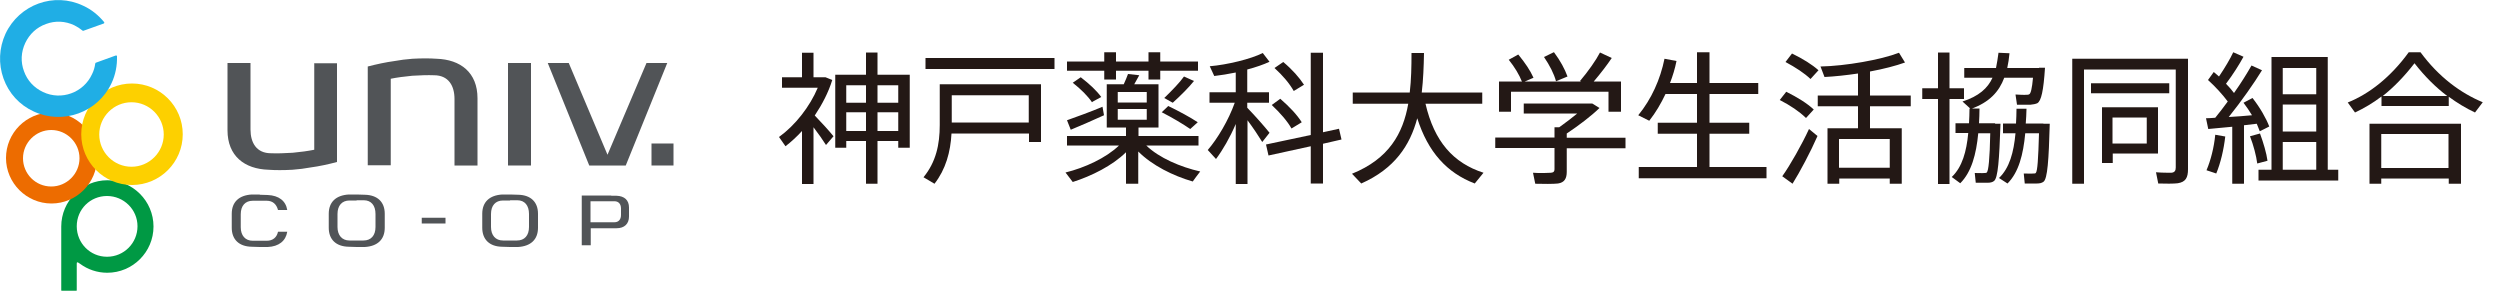 <?xml version="1.0" encoding="UTF-8"?>
<svg id="_ロゴ" data-name="ロゴ" xmlns="http://www.w3.org/2000/svg" version="1.1" viewBox="0 0 100 11.63">
  <!-- Generator: Adobe Illustrator 29.1.0, SVG Export Plug-In . SVG Version: 2.1.0 Build 142)  -->
  <defs>
    <style>
      .st0 {
        fill: #20aee5;
      }

      .st1 {
        fill: #515457;
      }

      .st2 {
        fill: #fdd000;
      }

      .st3 {
        fill: #231815;
      }

      .st4 {
        fill: #ed6c00;
      }

      .st5 {
        fill: #094;
      }
    </style>
  </defs>
  <g id="_生協ロゴ" data-name="生協ロゴ">
    <g id="univ.coop">
      <g id="coop">
        <g>
          <path class="st1" d="M14.27,7.78h-.32c-.51.03-.8.3-.8.77v.56c0,.47.29.75.8.76,0,0,.32.01.32.01h.32c.51-.03.8-.3.8-.77v-.56c0-.47-.29-.75-.8-.76,0,0-.32-.01-.32-.01ZM14.27,8.01h.28c.3,0,.47.21.47.55v.26s0,.26,0,.26c0,.34-.18.54-.48.54,0,0-.28,0-.28,0,0,0-.26,0-.28,0-.3,0-.48-.21-.48-.54v-.26s0-.26,0-.26c0-.34.18-.54.48-.54,0,0,.28,0,.28,0Z"/>
          <path class="st1" d="M20.41,7.78h-.32c-.51.03-.8.3-.8.77v.56c0,.47.29.75.79.76,0,0,.32.01.32.01h.32c.51-.03.8-.3.8-.77v-.56c0-.47-.29-.75-.79-.76,0,0-.32-.01-.32-.01ZM20.41,8.01h.28c.3,0,.47.21.47.55v.26s0,.26,0,.26c0,.34-.18.54-.48.54,0,0-.28,0-.28,0,0,0-.26,0-.28,0-.3,0-.48-.21-.48-.54v-.26s0-.26,0-.26c0-.34.18-.54.48-.54,0,0,.28,0,.28,0Z"/>
          <path class="st1" d="M10.39,7.78h-.32c-.51.03-.8.3-.8.77v.56c0,.47.29.75.8.76,0,0,.32.01.32.01h.32c.44-.02.72-.24.78-.61h-.37c-.05.23-.21.36-.45.36h-.28s-.28,0-.28,0c-.3,0-.48-.21-.48-.54v-.26s0-.26,0-.26c0-.34.18-.54.48-.54,0,0,.28,0,.28,0h.28c.24,0,.39.14.45.37h.37c-.06-.37-.34-.58-.78-.6,0,0-.32-.01-.32-.01Z"/>
          <path class="st1" d="M24.45,7.82s-1.18,0-1.18,0v1.99h.36v-.68h.82s.21,0,.21,0c.32,0,.5-.18.5-.47v-.36c0-.29-.18-.46-.5-.47,0,0-.21,0-.21,0ZM23.62,8.9v-.85h.82s.14,0,.14,0c.16,0,.26.11.26.29v.13s0,.13,0,.13c0,.18-.1.29-.26.29h-.14s-.82,0-.82,0Z"/>
        </g>
        <rect class="st1" x="16.87" y="8.71" width=".95" height=".23"/>
      </g>
      <g id="univ.">
        <g>
          <rect class="st1" x="20.32" y="2.52" width=".92" height="4.1"/>
          <polygon class="st1" points="25.86 2.52 24.3 6.19 22.75 2.52 21.91 2.52 23.57 6.62 25.03 6.62 26.69 2.52 25.86 2.52"/>
          <path class="st1" d="M12.57,2.52v3.47c-.25.05-.54.09-.86.12-.32.02-.62.03-.87.02h0c-.58,0-.82-.42-.82-.95v-.18h0v-2.48h-.92v2.69c0,1.03.68,1.55,1.64,1.58.27.02.6.02.96,0,.26-.02.5-.05.71-.09.37-.05.73-.13,1.07-.22v-3.95h-.92Z"/>
          <path class="st1" d="M15.63,6.62v-3.47c.24-.05.54-.09.86-.12.32-.02.62-.03.87-.02h0c.58,0,.82.42.82.95v.18h0v2.48h.92v-2.69c0-1.03-.68-1.55-1.64-1.58-.27-.02-.6-.02-.96,0-.26.02-.5.05-.71.09-.37.05-.73.13-1.08.22v3.95h.92Z"/>
        </g>
        <rect class="st1" x="26.06" y="5.74" width=".88" height=".88"/>
      </g>
    </g>
    <g id="_カラーロゴ" data-name="カラーロゴ">
      <g>
        <path class="st5" d="M4.3,7.21c-1.02,0-1.85.83-1.85,1.85v2.55s0,.02.02.02h.58s.02,0,.02-.02v-1.06c0-.06.01-.09.13,0h0c.31.23.69.36,1.09.36,1.02,0,1.85-.83,1.85-1.85s-.83-1.85-1.85-1.85ZM4.28,10.27c-.67,0-1.21-.54-1.21-1.22s.54-1.21,1.21-1.21,1.22.54,1.22,1.21-.54,1.22-1.22,1.22Z"/>
        <path class="st4" d="M2.06,4.5c-1.01,0-1.82.82-1.82,1.82s.82,1.82,1.82,1.82,1.82-.82,1.82-1.82-.82-1.82-1.82-1.82ZM2.05,7.46c-.63,0-1.13-.51-1.13-1.13s.51-1.13,1.13-1.13,1.13.51,1.13,1.13-.51,1.13-1.13,1.13Z"/>
        <path class="st2" d="M5.28,3.34c-1.12,0-2.03.91-2.03,2.03s.91,2.03,2.03,2.03,2.03-.91,2.03-2.03-.91-2.03-2.03-2.03ZM5.26,6.67c-.71,0-1.29-.58-1.29-1.29s.58-1.29,1.29-1.29,1.29.58,1.29,1.29-.58,1.29-1.29,1.29Z"/>
        <path class="st0" d="M4.46,3.33c.16-.34.23-.71.22-1.08,0-.01,0-.02-.02-.03,0,0-.02,0-.03,0l-.8.29s-.02.02-.02.03c-.02.15-.06.29-.13.43-.34.74-1.23,1.06-1.96.71-.36-.17-.63-.46-.76-.83-.14-.37-.12-.77.05-1.13.17-.36.46-.63.83-.76.37-.14.77-.12,1.13.05.12.06.23.13.34.22,0,0,.02.01.03,0l.81-.29s.02-.01.02-.02c0-.01,0-.02,0-.03-.23-.28-.51-.51-.84-.66C2.16-.33.77.18.22,1.35-.04,1.92-.07,2.55.14,3.14c.21.59.64,1.06,1.21,1.32,1.17.54,2.56.04,3.11-1.13Z"/>
      </g>
    </g>
  </g>
  <g>
    <path class="st3" d="M32.08,7.35v-2.11c-.21.23-.43.43-.66.61l-.26-.37c.65-.47,1.23-1.21,1.55-1.97h-1.43v-.42h.8v-.98h.46v.98h.48l.27.11c-.15.49-.4.97-.7,1.42.29.3.58.62.75.83l-.3.35c-.12-.19-.3-.45-.5-.71v2.27h-.46ZM35.1,5.64v1.71h-.46v-1.71h-.79v.27h-.44v-2.92h1.23v-.89h.46v.89h1.29v2.92h-.46v-.27h-.83ZM34.64,3.41h-.79v.7h.79v-.7ZM34.64,5.24v-.75h-.79v.75h.79ZM35.1,4.11h.83v-.7h-.83v.7ZM35.93,5.24v-.75h-.83v.75h.83Z"/>
    <path class="st3" d="M38.06,5.34c-.04.74-.23,1.43-.68,2.01l-.44-.26c.5-.61.65-1.31.65-2.09v-1.63h4.05v2.31h-.48v-.34h-3.09ZM42.18,2.32v.44h-5.16v-.44h5.16ZM41.15,4.9v-1.09h-3.08v1.09h3.08Z"/>
    <path class="st3" d="M48,6.87c-.12.16-.21.27-.29.39-.79-.23-1.62-.64-2.18-1.2v1.29h-.49v-1.26c-.55.54-1.38.95-2.13,1.19l-.29-.38c.77-.19,1.62-.58,2.14-1.08h-2.08v-.38h2.36v-.34h-.77v-1.73h.68c.07-.15.13-.3.17-.41l.45.05c-.06.11-.13.23-.2.36h.97v1.73h-.8v.34h2.4v.38h-2.09c.52.5,1.37.86,2.16,1.04ZM44.1,4.27l.06.34c-.39.18-.99.44-1.33.58l-.15-.38c.34-.12,1-.36,1.42-.54ZM44.17,2.46v-.37h.47v.37h1.3v-.37h.47v.37h1.51v.37h-1.51v.35h-.47v-.35h-1.3v.35h-.47v-.35h-1.49v-.37h1.49ZM43.23,3.09c.35.27.63.53.82.79-.34.18-.35.19-.37.21-.17-.25-.44-.52-.77-.78l.32-.22ZM44.71,4.1h1.16v-.42h-1.16v.42ZM44.71,4.79h1.16v-.43h-1.16v.43ZM46.73,4.24c.47.23.86.44,1.18.65l-.3.27c-.31-.21-.69-.44-1.14-.67l.26-.25ZM47.75,3.25c-.2.25-.52.57-.84.86l-.34-.19c.31-.3.62-.62.79-.86l.4.18Z"/>
    <path class="st3" d="M50.79,5.3l-.3.38c-.14-.23-.36-.56-.59-.87v2.55h-.47v-2.4c-.23.54-.52,1.04-.79,1.4l-.33-.36c.39-.45.83-1.19,1.08-1.89h-1.01v-.42h1.05v-.79c-.3.06-.59.11-.86.14l-.18-.39c.7-.06,1.65-.29,2.12-.53l.27.35c-.23.11-.55.22-.89.31v.91h.87v.42h-.87v.2c.33.34.69.75.89,1ZM52.43,5.39v-3.28h.49v3.18l.64-.14.1.43-.74.17v1.59h-.49v-1.49l-1.69.37-.1-.44,1.79-.38ZM51.21,3.95c.38.33.67.64.86.94l-.41.25c-.17-.3-.45-.62-.79-.94l.34-.25ZM51.33,2.48c.37.31.64.62.83.91l-.41.25c-.17-.3-.43-.61-.77-.92l.35-.24Z"/>
    <path class="st3" d="M59.34,6.91l-.35.43c-1.12-.43-1.87-1.26-2.3-2.61-.29,1.09-.91,2.02-2.24,2.61l-.37-.39c1.48-.6,2.04-1.61,2.25-2.8h-2.22v-.45h2.28c.06-.51.07-1.04.07-1.58h.5c-.01.54-.03,1.07-.09,1.58h2.42v.45h-2.27c.35,1.51,1.11,2.37,2.32,2.76Z"/>
    <path class="st3" d="M62.18,5.5v-.41h.19c.24-.17.5-.37.72-.55h-2.14v-.4h2.74l.29.18c-.33.32-.83.7-1.31,1.02v.17h2.35v.42h-2.35v.94c0,.27-.09.43-.35.47-.16.02-.61.02-.91.01l-.09-.44c.25.02.62.01.72,0,.11-.01.14-.06.14-.14v-.85h-2.37v-.42h2.37ZM60.88,3.27c-.11-.28-.29-.58-.53-.88l.38-.21c.28.34.48.64.61.93l-.35.15h2.25l-.04-.02c.33-.39.64-.83.8-1.14l.47.22c-.18.27-.44.61-.72.94h1.09v1.21h-.5v-.8h-3.9v.8h-.48v-1.21h.9ZM62.16,2.09c.26.35.43.67.54.97l-.46.19c-.08-.3-.25-.63-.48-.97l.39-.19Z"/>
    <path class="st3" d="M67.88,6.68v-1.33h-1.57v-.44h1.57v-1.15h-1.26c-.18.38-.39.74-.65,1.07l-.44-.22c.53-.65.88-1.43,1.05-2.26l.48.09c-.06.3-.15.6-.26.88h1.08v-1.23h.5v1.23h1.95v.44h-1.95v1.15h1.59v.44h-1.59v1.33h2.28v.45h-5.11v-.45h2.33Z"/>
    <path class="st3" d="M72.23,4.71c-.26-.25-.61-.49-1.04-.71l.26-.33c.46.23.83.46,1.1.71l-.31.34ZM71.69,7.34l-.4-.29c.31-.43.79-1.28,1.07-1.89l.34.28c-.27.62-.71,1.45-1,1.91ZM72.42,3.16c-.24-.23-.59-.46-1-.68l.26-.34c.45.22.8.44,1.06.67l-.32.35ZM73.57,7.14v.21h-.47v-2.22h1.22v-.88h-1.61v-.43h1.61v-.88c-.47.07-.94.12-1.34.14l-.16-.42c1-.02,2.42-.27,3.14-.55l.24.39c-.36.13-.86.26-1.4.36v.96h1.63v.43h-1.63v.88h1.27v2.22h-.48v-.21h-2.03ZM75.59,6.71v-1.15h-2.03v1.15h2.03Z"/>
    <path class="st3" d="M77.52,3.53v-1.43h.46v1.43h.58v.43h-.58v3.4h-.46v-3.4h-.63v-.43h.63ZM79.8,4.95h.22c-.05,1.44-.1,2.17-.26,2.29-.06.05-.15.07-.26.07-.1,0-.34,0-.47,0l-.04-.39c.11,0,.3.01.39,0,.04,0,.07,0,.09-.02.07-.06.12-.55.14-1.57h-.48c-.08.84-.27,1.55-.72,2l-.34-.25c.42-.4.59-1.02.66-1.76h-.51v-.39h.54c.01-.19.02-.39.02-.59h.4c0,.21-.01.4-.02.59h.65ZM81.56,2.71h.24c-.06.92-.15,1.33-.31,1.42-.07.03-.17.05-.28.06-.11,0-.38,0-.53,0l-.06-.41c.14.01.36.02.46.01.04,0,.06,0,.09-.02.06-.03.11-.22.15-.66h-1.15c-.21.56-.59.98-1.34,1.25l-.33-.3c.65-.21,1.01-.53,1.2-.95h-1.13v-.39h1.27c.04-.19.07-.39.1-.61l.44.02c-.02.21-.05.41-.09.59h1.27ZM81.74,4.95h.25c-.04,1.46-.09,2.2-.25,2.32-.07.05-.15.07-.27.07-.1,0-.34,0-.48,0l-.04-.4c.12,0,.3.01.39,0,.04,0,.07,0,.09-.02.07-.07.1-.56.13-1.59h-.55c-.08.85-.26,1.56-.71,2.01l-.34-.22c.42-.4.59-1.03.66-1.79h-.5v-.39h.52c.01-.19.02-.39.02-.59h.4c0,.21-.02.4-.03.59h.7Z"/>
    <path class="st3" d="M87.28,2.35h.24v4.42c0,.33-.09.51-.41.56-.15.02-.51.02-.78.01l-.09-.45c.22.02.51.02.61.02.14-.01.18-.09.18-.21v-3.92h-3.67v4.57h-.47V2.35h4.38ZM86.77,3.33v.4h-3.13v-.4h3.13ZM84.51,4.29h1.81v1.85h-1.81v.38h-.43v-2.23h.43ZM85.87,5.74v-1.04h-1.37v1.04h1.37Z"/>
    <path class="st3" d="M89.75,7.35h-.46v-2.28c-.35.03-.71.07-.96.09l-.09-.43c.1,0,.23-.01.37-.02.17-.21.34-.43.5-.65-.2-.27-.5-.6-.79-.86l.23-.32c.07.06.14.12.21.18.23-.34.45-.71.57-.97l.41.18c-.17.31-.42.71-.7,1.08.12.12.23.25.32.37.29-.41.53-.8.7-1.1l.42.19c-.32.52-.81,1.22-1.33,1.87.31-.02.64-.04.93-.07-.1-.17-.22-.34-.34-.5l.36-.19c.3.38.55.82.67,1.14-.16.08-.27.14-.38.19-.04-.09-.07-.19-.12-.3-.15.02-.33.04-.51.06v2.33ZM89.01,5.46c-.06.53-.19,1.07-.36,1.48l-.39-.13c.17-.4.3-.91.35-1.42l.4.07ZM90.4,5.34c.14.38.26.79.3,1.09l-.41.11c-.04-.31-.15-.73-.29-1.09.17-.05.29-.08.4-.11ZM90.86,6.79V2.28h2.25v4.51h.42v.43h-3.19v-.43h.51ZM92.65,3.77v-1.05h-1.34v1.05h1.34ZM92.65,5.26v-1.08h-1.34v1.08h1.34ZM92.65,6.79v-1.11h-1.34v1.11h1.34Z"/>
    <path class="st3" d="M97.94,4.24h-2.68v-.38c-.34.26-.7.47-1.06.64l-.29-.4c.87-.35,1.72-1.02,2.44-2.01h.47c.73.99,1.6,1.63,2.49,2l-.31.41c-.36-.17-.71-.38-1.05-.63v.37ZM95.25,7.14v.21h-.47v-2.4h3.66v2.4h-.49v-.21h-2.69ZM97.94,6.72v-1.36h-2.69v1.36h2.69ZM97.89,3.84c-.45-.34-.89-.77-1.31-1.31-.41.53-.83.96-1.27,1.31h2.59Z"/>
  </g>
</svg>